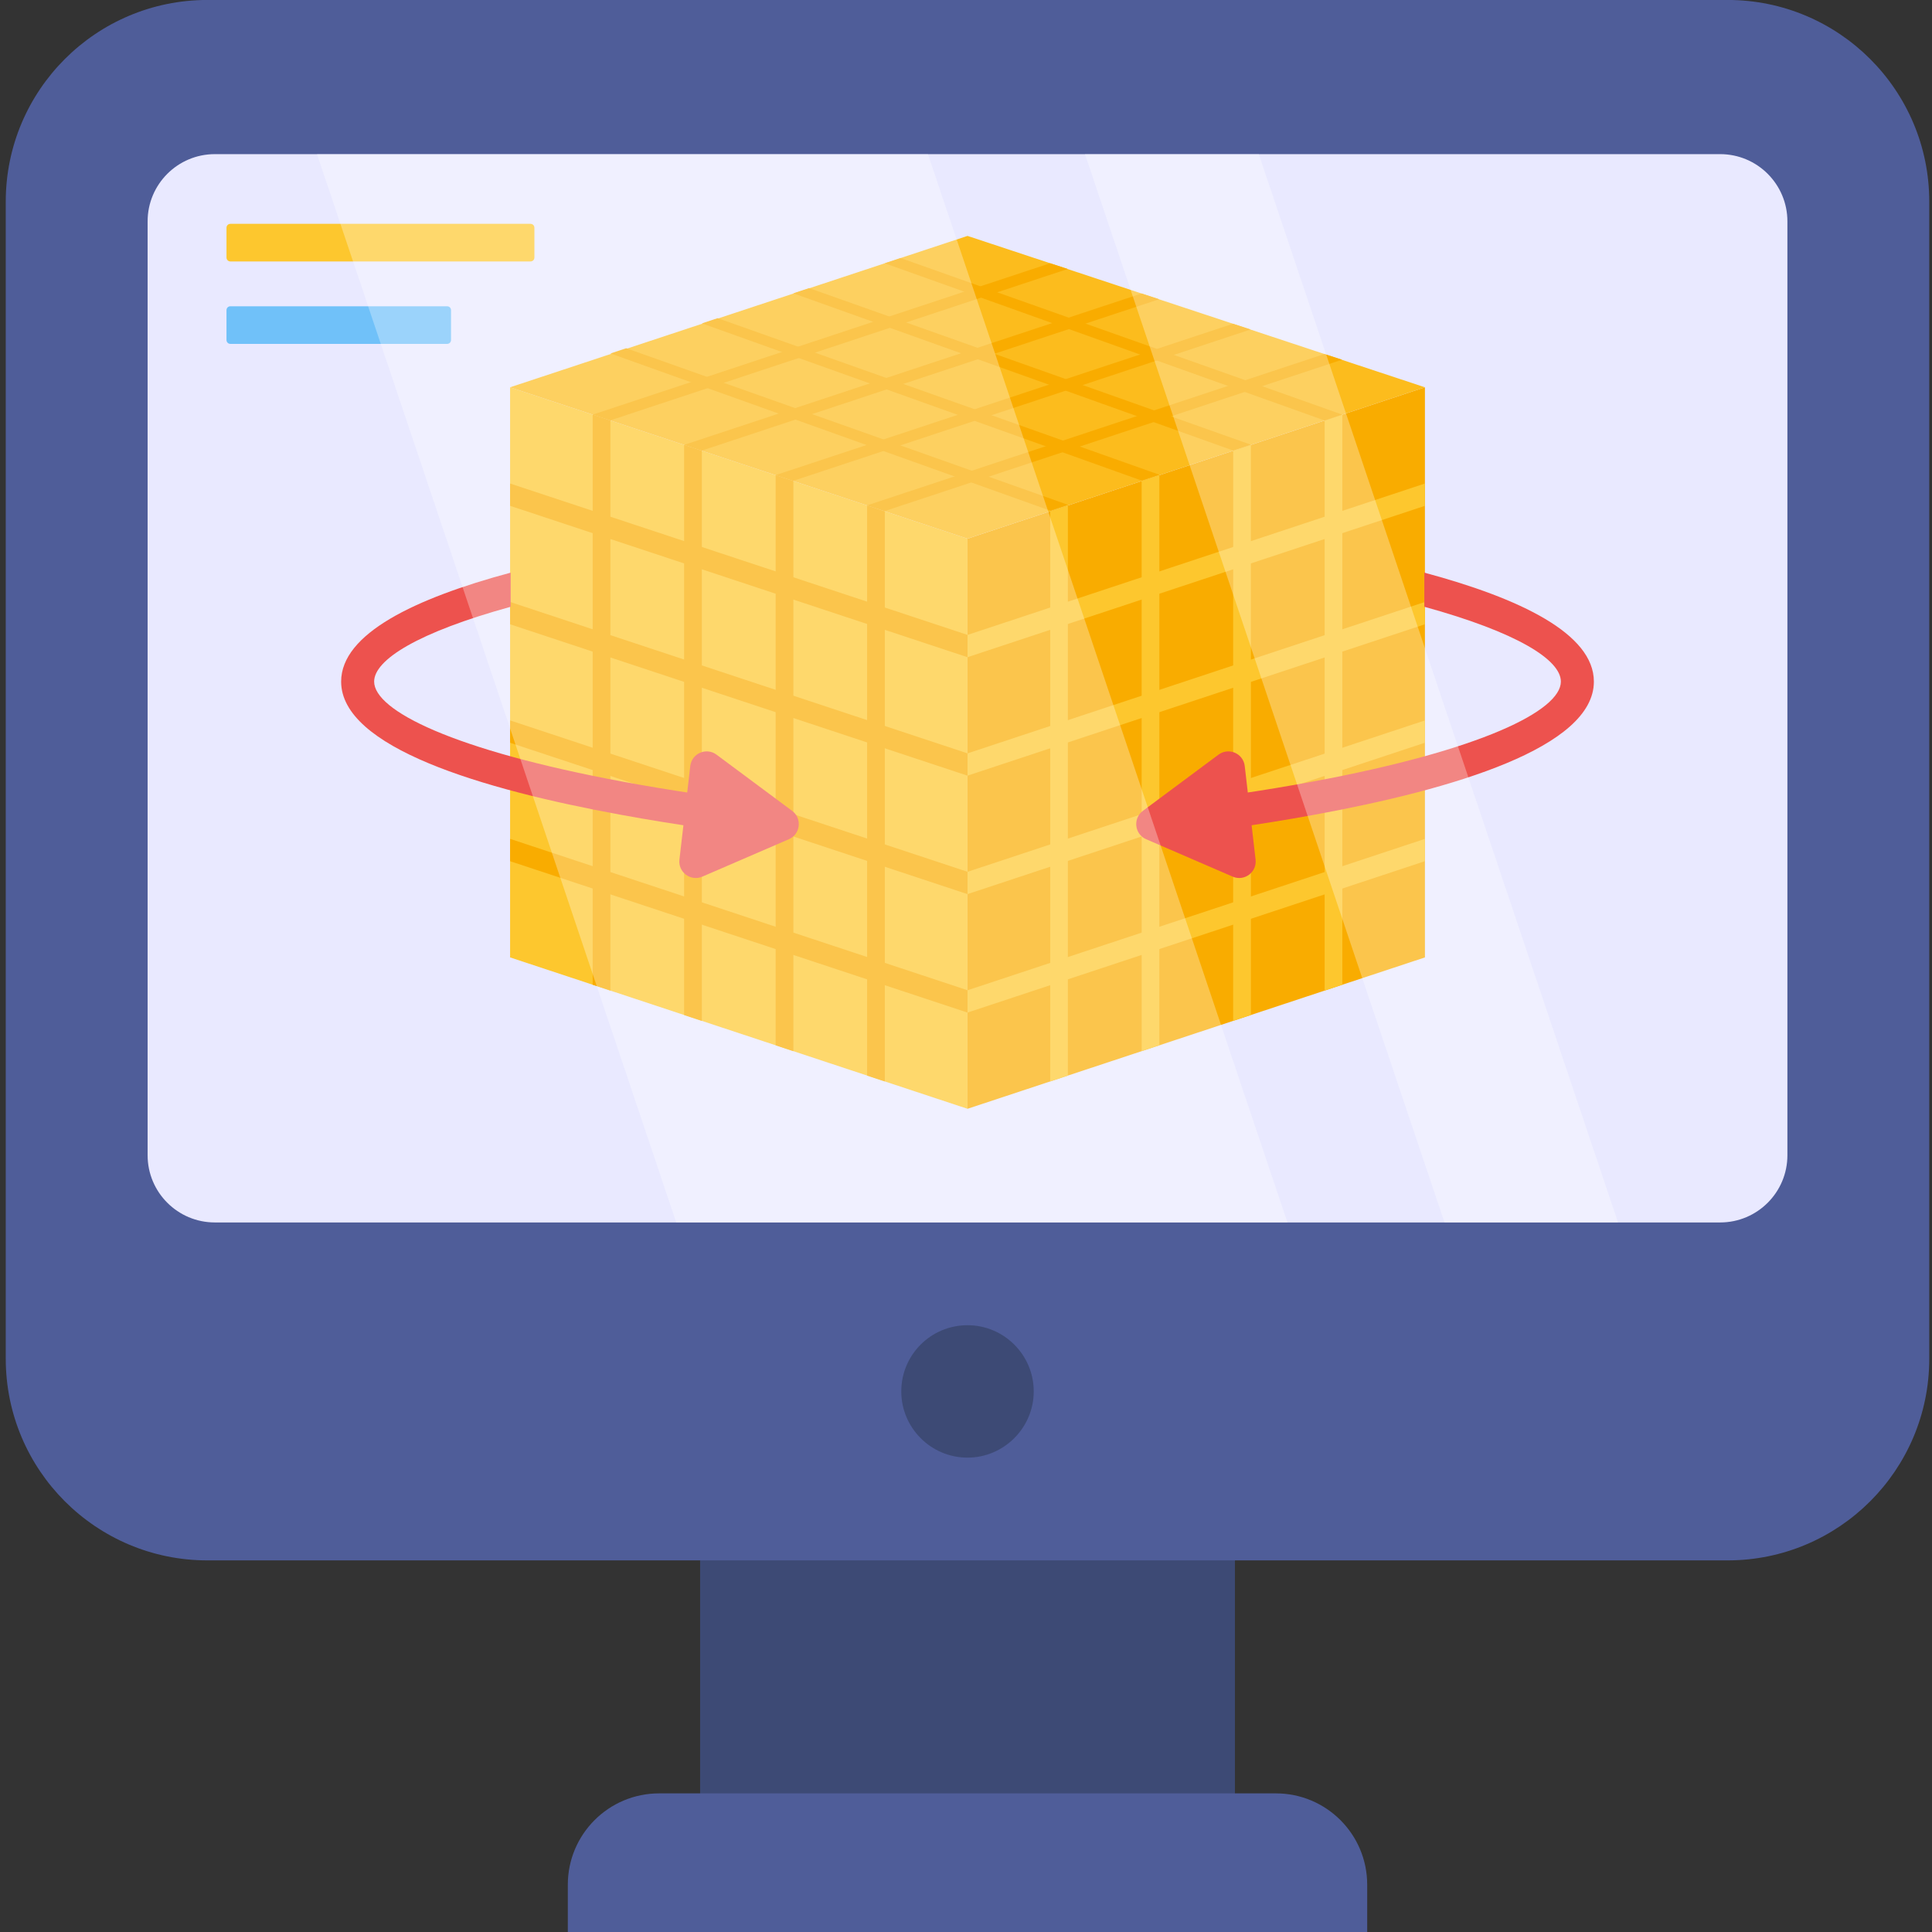 <svg xmlns="http://www.w3.org/2000/svg" xmlns:xlink="http://www.w3.org/1999/xlink" width="500" viewBox="0 0 375 375" height="500" preserveAspectRatio="xMidYMid meet"><rect x="0" y="0" width="375" height="375" fill="#333333" stroke="none"/><defs><filter x="0%" y="0%" width="100%" height="100%" id="73cc609865"></filter><mask id="95a03b9309"><g filter="url(#73cc609865)"><rect x="-37.5" width="450" fill="#000000" y="-37.5" height="450" fill-opacity="0.3"></rect></g></mask><clipPath id="775f100790"><path d="M 3 0.281 L 192 0.281 L 192 209 L 3 209 Z M 3 0.281 " clip-rule="nonzero"></path></clipPath><clipPath id="9b8441b389"><path d="M 152 0.281 L 257 0.281 L 257 209 L 152 209 Z M 152 0.281 " clip-rule="nonzero"></path></clipPath><clipPath id="6889950f14"><rect x="0" width="259" y="0" height="212"></rect></clipPath></defs><path fill="#3d4a75" d="M 135.891 298.617 L 239.699 298.617 L 239.699 353.242 L 135.891 353.242 Z M 135.891 298.617 " fill-opacity="1" fill-rule="nonzero"></path><path fill="#4f5d99" d="M 265.371 375.008 L 265.371 365.816 C 265.371 356.031 257.438 348.094 247.648 348.094 L 127.938 348.094 C 118.148 348.094 110.215 356.031 110.215 365.816 L 110.215 375.008 Z M 265.371 375.008 " fill-opacity="1" fill-rule="nonzero"></path><path fill="#4f5d99" d="M 374.469 39.141 L 374.469 263.723 C 374.469 285.34 356.938 302.871 335.32 302.871 L 40.266 302.871 C 18.648 302.871 1.117 285.34 1.117 263.723 L 1.117 39.141 C 1.117 17.52 18.648 -0.008 40.266 -0.008 L 335.32 -0.008 C 356.938 -0.008 374.469 17.52 374.469 39.141 Z M 374.469 39.141 " fill-opacity="1" fill-rule="nonzero"></path><path fill="#e9e9ff" d="M 346.934 42.969 L 346.934 224.227 C 346.934 231.434 341.09 237.277 333.883 237.277 L 41.703 237.277 C 34.496 237.277 28.652 231.434 28.652 224.227 L 28.652 42.969 C 28.652 35.762 34.496 29.918 41.703 29.918 L 333.883 29.918 C 341.09 29.918 346.934 35.762 346.934 42.969 Z M 346.934 42.969 " fill-opacity="1" fill-rule="nonzero"></path><path fill="#3d4a75" d="M 200.648 270.074 C 200.648 277.133 194.852 282.926 187.793 282.926 C 180.684 282.926 174.938 277.133 174.938 270.074 C 174.938 262.965 180.684 257.223 187.793 257.223 C 194.852 257.223 200.648 262.965 200.648 270.074 Z M 200.648 270.074 " fill-opacity="1" fill-rule="nonzero"></path><path fill="#fdc72e" d="M 187.793 104.555 L 187.793 215.215 L 99.008 185.832 L 99.008 75.172 Z M 187.793 104.555 " fill-opacity="1" fill-rule="nonzero"></path><path fill="#f9ac00" d="M 187.793 104.555 L 187.793 215.215 L 276.578 185.832 L 276.578 75.172 Z M 187.793 104.555 " fill-opacity="1" fill-rule="nonzero"></path><path fill="#fdc72e" d="M 257.109 81.617 L 257.109 192.277 L 260.547 191.141 L 260.547 80.48 Z M 257.109 81.617 " fill-opacity="1" fill-rule="nonzero"></path><path fill="#fdc72e" d="M 239.359 87.492 L 239.359 198.152 L 242.797 197.02 L 242.797 86.359 Z M 239.359 87.492 " fill-opacity="1" fill-rule="nonzero"></path><path fill="#fdc72e" d="M 221.594 93.367 L 221.594 204.031 L 225.031 202.895 L 225.031 92.234 Z M 221.594 93.367 " fill-opacity="1" fill-rule="nonzero"></path><path fill="#fdc72e" d="M 203.844 99.246 L 203.844 209.906 L 207.277 208.773 L 207.277 98.113 Z M 203.844 99.246 " fill-opacity="1" fill-rule="nonzero"></path><path fill="#fdc72e" d="M 187.793 123.234 L 187.793 127.562 L 276.578 98.18 L 276.578 93.852 Z M 187.793 123.234 " fill-opacity="1" fill-rule="nonzero"></path><path fill="#fdc72e" d="M 187.793 146.227 L 187.793 150.555 L 276.578 121.172 L 276.578 116.84 Z M 187.793 146.227 " fill-opacity="1" fill-rule="nonzero"></path><path fill="#fdc72e" d="M 187.793 169.215 L 187.793 173.547 L 276.578 144.164 L 276.578 139.832 Z M 187.793 169.215 " fill-opacity="1" fill-rule="nonzero"></path><path fill="#fdc72e" d="M 187.793 192.207 L 187.793 196.539 L 276.578 167.156 L 276.578 162.824 Z M 187.793 192.207 " fill-opacity="1" fill-rule="nonzero"></path><path fill="#fcbc1d" d="M 276.578 75.172 L 187.793 104.555 L 99.008 75.172 L 187.793 45.789 Z M 276.578 75.172 " fill-opacity="1" fill-rule="nonzero"></path><path fill="#f9ac00" d="M 118.477 81.617 L 118.477 192.277 L 115.039 191.141 L 115.039 80.48 Z M 118.477 81.617 " fill-opacity="1" fill-rule="nonzero"></path><path fill="#f9ac00" d="M 136.227 87.492 L 136.227 198.152 L 132.789 197.02 L 132.789 86.359 Z M 136.227 87.492 " fill-opacity="1" fill-rule="nonzero"></path><path fill="#f9ac00" d="M 153.992 93.367 L 153.992 204.031 L 150.555 202.895 L 150.555 92.234 Z M 153.992 93.367 " fill-opacity="1" fill-rule="nonzero"></path><path fill="#f9ac00" d="M 171.742 99.246 L 171.742 209.906 L 168.309 208.773 L 168.309 98.113 Z M 171.742 99.246 " fill-opacity="1" fill-rule="nonzero"></path><path fill="#f9ac00" d="M 187.793 123.234 L 187.793 127.562 L 99.008 98.18 L 99.008 93.852 Z M 187.793 123.234 " fill-opacity="1" fill-rule="nonzero"></path><path fill="#f9ac00" d="M 187.793 146.227 L 187.793 150.555 L 99.008 121.172 L 99.008 116.84 Z M 187.793 146.227 " fill-opacity="1" fill-rule="nonzero"></path><path fill="#f9ac00" d="M 187.793 169.215 L 187.793 173.547 L 99.008 144.164 L 99.008 139.832 Z M 187.793 169.215 " fill-opacity="1" fill-rule="nonzero"></path><path fill="#f9ac00" d="M 187.793 192.207 L 187.793 196.539 L 99.008 167.156 L 99.008 162.824 Z M 187.793 192.207 " fill-opacity="1" fill-rule="nonzero"></path><path fill="#f9ac00" d="M 118.461 81.59 L 115.039 80.48 L 203.824 51.098 L 207.246 52.207 Z M 118.461 81.59 " fill-opacity="1" fill-rule="nonzero"></path><path fill="#f9ac00" d="M 136.211 87.461 L 132.789 86.352 L 221.574 56.969 L 224.996 58.078 Z M 136.211 87.461 " fill-opacity="1" fill-rule="nonzero"></path><path fill="#f9ac00" d="M 153.961 93.332 L 150.539 92.223 L 239.324 62.84 L 242.746 63.949 Z M 153.961 93.332 " fill-opacity="1" fill-rule="nonzero"></path><path fill="#f9ac00" d="M 171.711 99.203 L 168.289 98.094 L 257.078 68.711 L 260.496 69.82 Z M 171.711 99.203 " fill-opacity="1" fill-rule="nonzero"></path><path fill="#f9ac00" d="M 171.742 51.102 L 257.109 81.617 L 260.547 80.48 L 174.801 50.086 Z M 171.742 51.102 " fill-opacity="1" fill-rule="nonzero"></path><path fill="#f9ac00" d="M 153.992 56.934 L 239.359 87.449 L 242.797 86.316 L 157.051 55.922 Z M 153.992 56.934 " fill-opacity="1" fill-rule="nonzero"></path><path fill="#f9ac00" d="M 136.242 62.77 L 221.609 93.285 L 225.047 92.152 L 139.301 61.758 Z M 136.242 62.77 " fill-opacity="1" fill-rule="nonzero"></path><path fill="#f9ac00" d="M 118.492 68.605 L 203.859 99.121 L 207.297 97.988 L 121.551 67.594 Z M 118.492 68.605 " fill-opacity="1" fill-rule="nonzero"></path><path fill="#ed524e" d="M 276.461 111.148 L 276.461 117.773 C 294.43 122.727 302.965 128.055 302.965 132.297 C 302.965 137.902 287.656 145.617 254.641 151.734 C 245.672 153.402 235.363 154.938 223.703 156.281 L 224.441 162.652 C 233.504 161.598 244.328 160.125 255.152 158.137 C 282.246 153.176 309.371 145.043 309.371 132.297 C 309.371 123.008 295.059 116.145 276.461 111.148 Z M 276.461 111.148 " fill-opacity="1" fill-rule="nonzero"></path><path fill="#ed524e" d="M 236.508 146.48 L 221.836 157.387 C 219.855 158.855 220.211 161.918 222.473 162.895 L 239.258 170.152 C 241.52 171.133 243.992 169.293 243.707 166.844 L 241.602 148.68 C 241.316 146.23 238.488 145.008 236.508 146.48 Z M 236.508 146.48 " fill-opacity="1" fill-rule="nonzero"></path><path fill="#ed524e" d="M 99.125 111.148 L 99.125 117.773 C 81.156 122.727 72.621 128.055 72.621 132.297 C 72.621 137.902 87.93 145.617 120.945 151.734 C 129.914 153.402 140.223 154.938 151.883 156.281 L 151.145 162.652 C 142.082 161.598 131.258 160.125 120.434 158.137 C 93.34 153.176 66.215 145.043 66.215 132.297 C 66.215 123.008 80.527 116.145 99.125 111.148 Z M 99.125 111.148 " fill-opacity="1" fill-rule="nonzero"></path><path fill="#ed524e" d="M 139.078 146.48 L 153.75 157.387 C 155.73 158.855 155.375 161.918 153.113 162.895 L 136.328 170.152 C 134.066 171.133 131.594 169.293 131.879 166.844 L 133.984 148.68 C 134.27 146.23 137.098 145.008 139.078 146.48 Z M 139.078 146.48 " fill-opacity="1" fill-rule="nonzero"></path><path fill="#fdc72e" d="M 103.727 44.23 L 103.727 49.965 C 103.727 50.426 103.402 50.75 102.941 50.75 L 44.746 50.75 C 44.285 50.75 43.961 50.426 43.961 49.965 L 43.961 44.23 C 43.961 43.77 44.285 43.445 44.746 43.445 L 102.941 43.445 C 103.402 43.445 103.727 43.77 103.727 44.23 Z M 103.727 44.23 " fill-opacity="1" fill-rule="nonzero"></path><path fill="#70c1f9" d="M 87.543 60.23 L 87.543 65.965 C 87.543 66.426 87.219 66.75 86.758 66.75 L 44.746 66.75 C 44.285 66.75 43.961 66.426 43.961 65.965 L 43.961 60.23 C 43.961 59.77 44.285 59.445 44.746 59.445 L 86.758 59.445 C 87.219 59.445 87.543 59.77 87.543 60.23 Z M 87.543 60.23 " fill-opacity="1" fill-rule="nonzero"></path><g mask="url(#95a03b9309)"><g transform="matrix(1, 0, 0, 1, 58, 29)"><g clip-path="url(#6889950f14)"><g clip-path="url(#775f100790)"><path fill="#ffffff" d="M 191.902 208.277 L 73.25 208.277 L 3.523 0.918 L 122.117 0.918 Z M 191.902 208.277 " fill-opacity="1" fill-rule="nonzero"></path></g><g clip-path="url(#9b8441b389)"><path fill="#ffffff" d="M 256.062 208.277 L 222.371 208.277 L 152.586 0.918 L 186.336 0.918 Z M 256.062 208.277 " fill-opacity="1" fill-rule="nonzero"></path></g></g></g></g></svg>